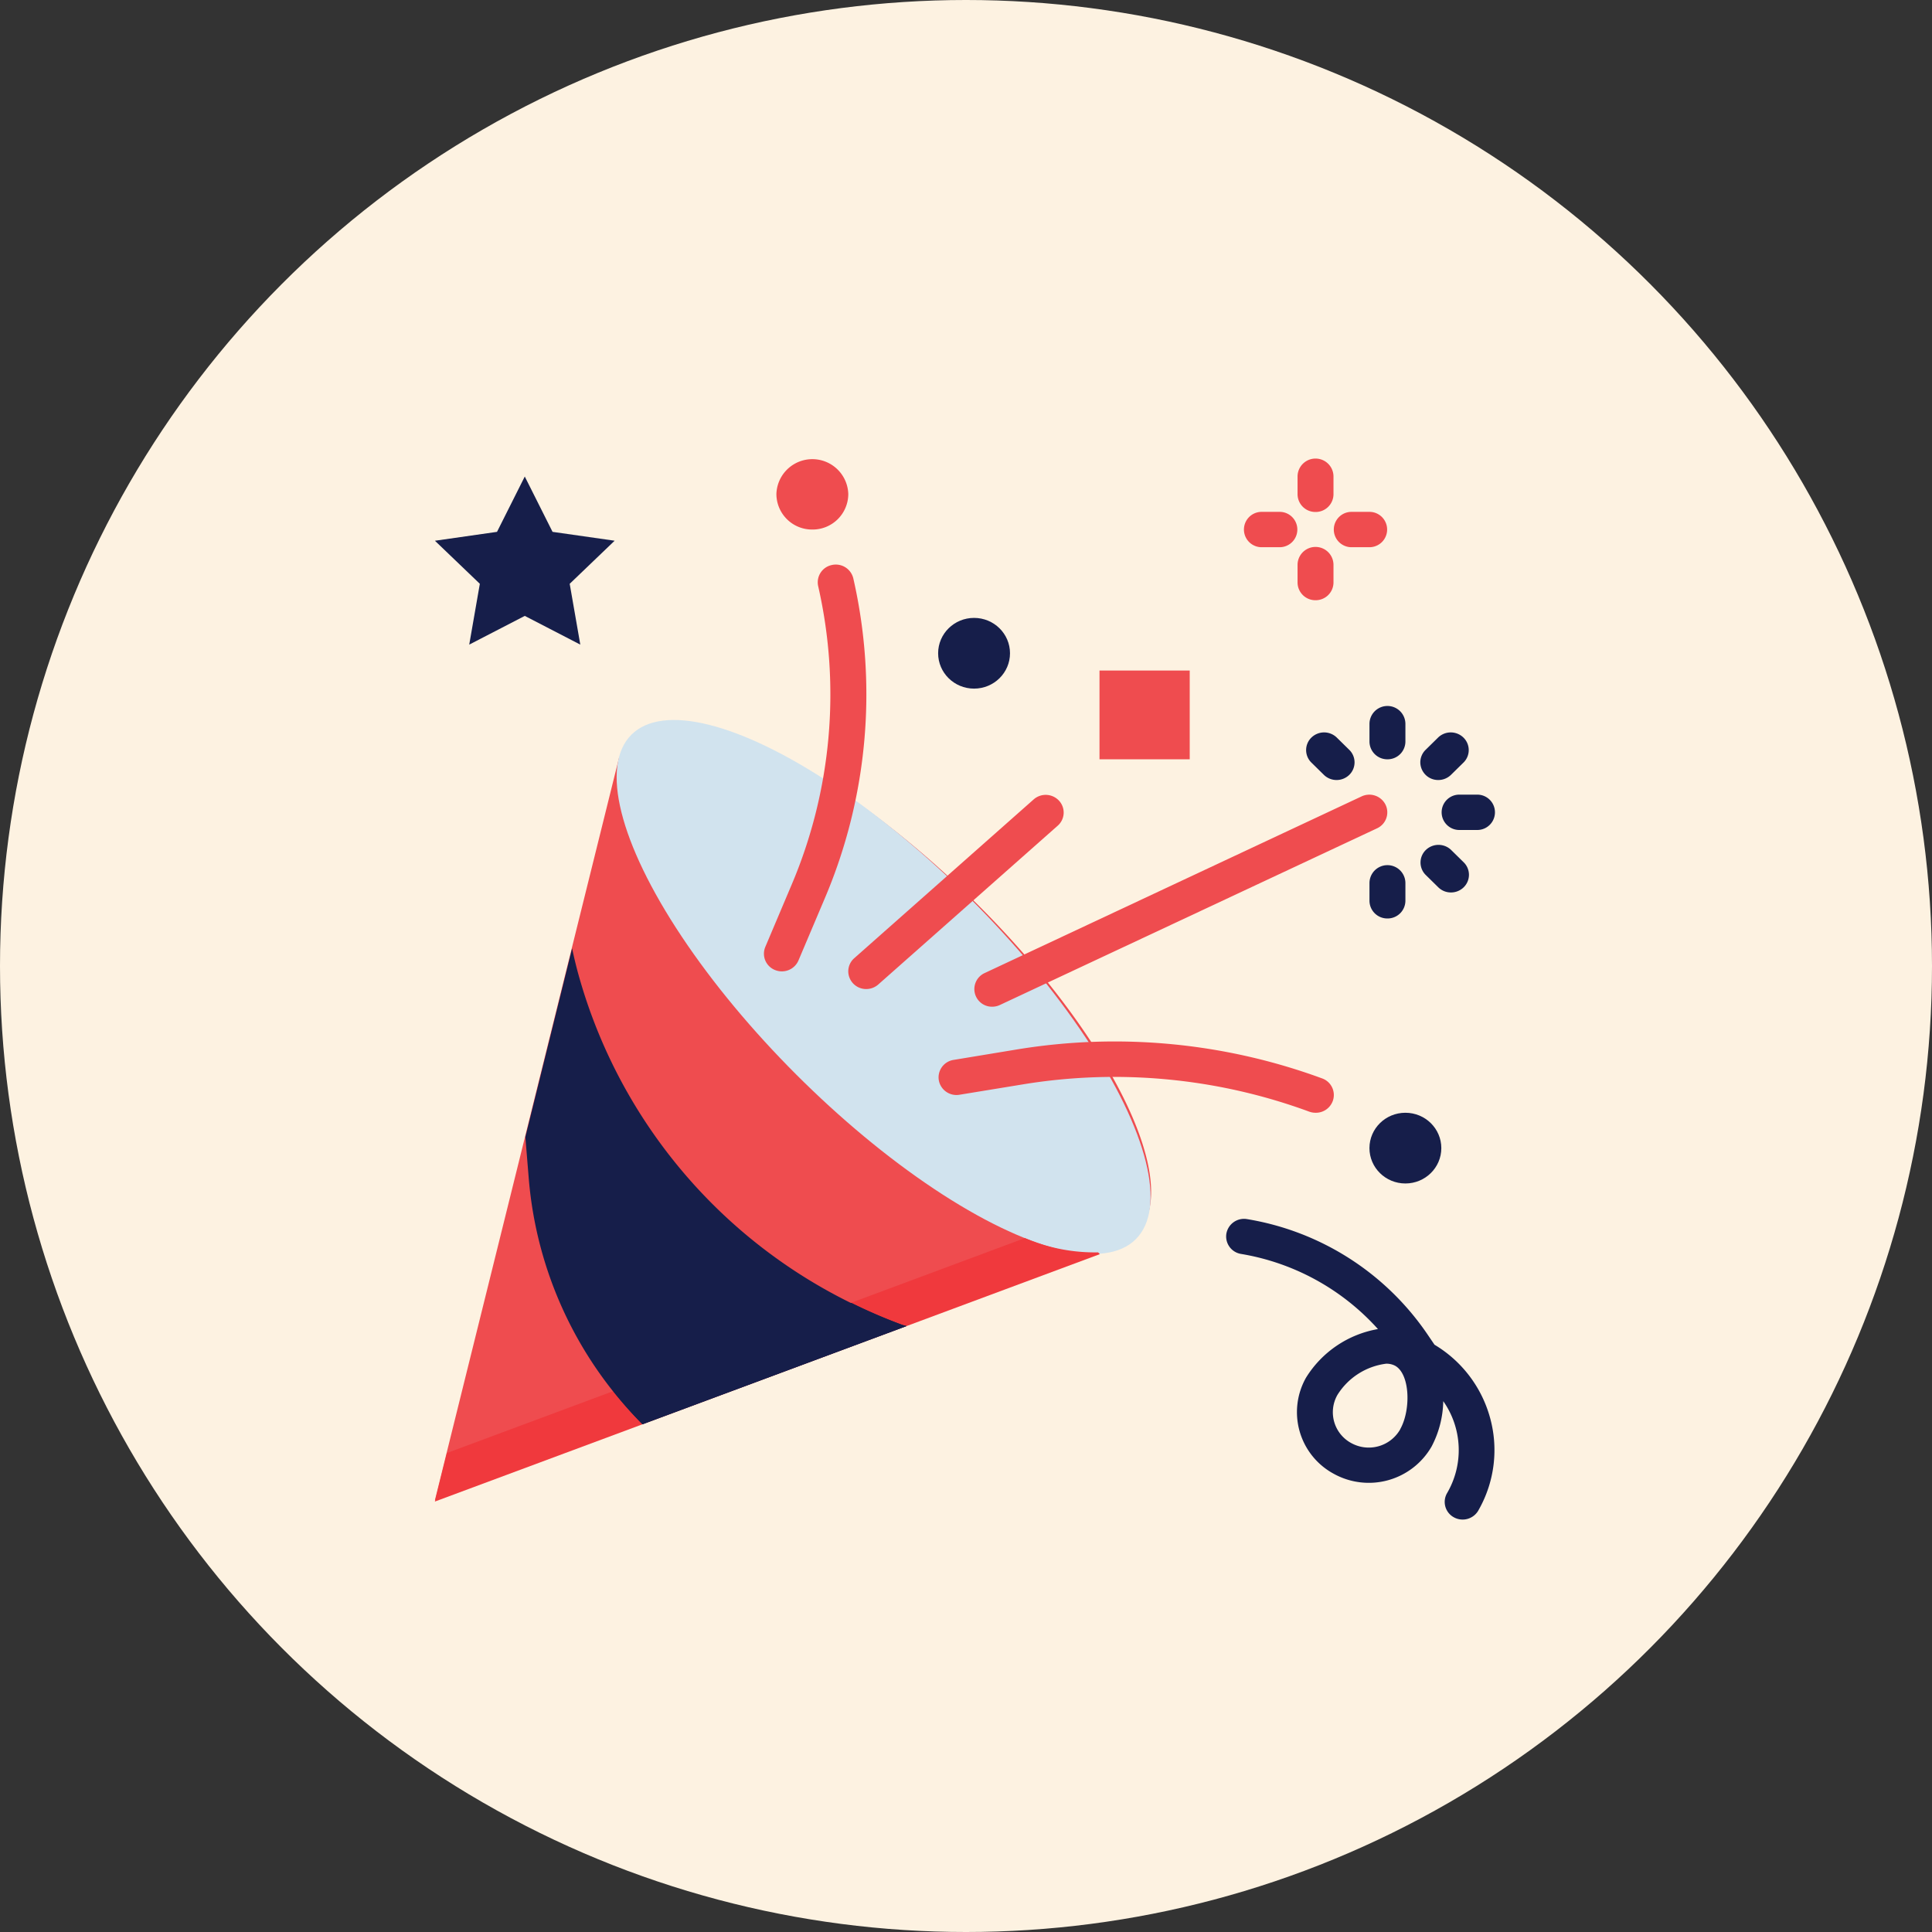 <svg xmlns="http://www.w3.org/2000/svg" width="80" height="80"><rect width="100%" height="100%" fill="#333333" stroke="none"/><g data-name="Group 41591"><g data-name="Group 41588" transform="translate(-1568 5543)"><circle data-name="Ellipse 22" cx="40" cy="40" r="40" transform="translate(1568 -5543)" fill="#fdf2e1"/></g></g><g transform="translate(-276 -1741)"><path fill="rgba(255,255,255,0.01)" d="M292 1758h48v48h-48z"/><path d="M316.272 1778.248c-5.772-5.672-12.093-8.648-14.128-6.648a1.993 1.993 0 0 0-.479.814l-.033-.032-1.943 7.83-1.935 7.807-2.293 9.244-1.452 5.854 8.6-3.2 10.934-4.068 8.718-3.249-.01-.01a2.038 2.038 0 0 0 .781-.454c2.034-1.997-.992-8.216-6.76-13.888Z" fill="#ef4c4f"/><ellipse cx="14.77" cy="5.123" rx="14.77" ry="5.123" transform="rotate(-135 531.655 831.815)" fill="#d1e3ee"/><path data-name="Shape" d="M321.469 1792.858a7.4 7.4 0 0 1-3.03-.591l-7.13 2.653-10.937 4.064-5.865 2.182-.5 2.01 8.6-3.2 10.931-4.066 8.005-2.979Z" fill="#f0393d"/><g fill="#ef4c4f"><path data-name="Shape" d="M330.473 1787.077a.775.775 0 0 1-.261-.046 23.366 23.366 0 0 0-11.841-1.132l-2.658.435a.742.742 0 0 1-.842-.621.733.733 0 0 1 .6-.822l2.659-.439a24.9 24.9 0 0 1 12.609 1.2.729.729 0 0 1 .449.936.743.743 0 0 1-.715.489ZM317.081 1782.686a.73.73 0 0 1-.323-1.387l15.623-7.322a.75.75 0 0 1 .992.346.727.727 0 0 1-.352.976l-15.623 7.318a.755.755 0 0 1-.317.069ZM308.376 1781.222a.744.744 0 0 1-.286-.056.727.727 0 0 1-.4-.957l1.081-2.554a20.154 20.154 0 0 0 1.11-12.374.731.731 0 0 1 .55-.882.745.745 0 0 1 .9.539l.006.026a21.586 21.586 0 0 1-1.193 13.255l-1.082 2.553a.745.745 0 0 1-.686.45Z"/></g><ellipse data-name="Oval" cx="1.488" cy="1.464" rx="1.488" ry="1.464" transform="translate(332.706 1787.077)" fill="#161e4a"/><ellipse data-name="Oval" cx="1.488" cy="1.464" rx="1.488" ry="1.464" transform="translate(314.846 1766.586)" fill="#161e4a"/><path data-name="Shape" d="M309.637 1762.927a1.476 1.476 0 0 1-1.488-1.464 1.489 1.489 0 0 1 2.977 0 1.476 1.476 0 0 1-1.489 1.464Z" fill="#ef4c4f"/><g data-name="Group" fill="#ef4c4f"><path data-name="Shape" d="M330.473 1765.854a.738.738 0 0 1-.744-.732v-.731a.744.744 0 0 1 1.488 0v.732a.738.738 0 0 1-.744.731ZM330.473 1762.2a.738.738 0 0 1-.744-.732v-.736a.744.744 0 0 1 1.488 0v.732a.738.738 0 0 1-.744.736ZM332.706 1763.659h-.744a.732.732 0 1 1 0-1.464h.744a.732.732 0 1 1 0 1.464ZM328.988 1763.659h-.747a.732.732 0 1 1 0-1.464h.747a.732.732 0 1 1 0 1.464Z"/></g><path data-name="Shape" d="M299.916 1781.222a20.29 20.29 0 0 1-.227-.951l-1.935 7.807.146 1.785a16.309 16.309 0 0 0 4.7 10.111l10.938-4.064c-.059-.018-.121-.032-.181-.051a21.589 21.589 0 0 1-13.441-14.637Z" fill="#161e4a"/><path data-name="Shape" d="M313.538 1795.91c-.059-.018-.121-.032-.181-.051a21.932 21.932 0 0 1-2.1-.91l-9.85 3.664a16.476 16.476 0 0 0 1.2 1.365Z" fill="#161e4a"/><path data-name="Shape" d="M325.264 1768.766v3.674h-3.736v-3.674ZM311.869 1781.954a.738.738 0 0 1-.744-.732.727.727 0 0 1 .246-.544l7.442-6.586a.753.753 0 0 1 1.05.075.723.723 0 0 1-.054 1.013l-7.442 6.586a.752.752 0 0 1-.498.188Z" fill="#ef4c4f"/><g data-name="Group" fill="#161e4a"><path data-name="Shape" d="M333.451 1779.032a.738.738 0 0 1-.744-.732v-.732a.744.744 0 0 1 1.488 0v.732a.738.738 0 0 1-.744.732ZM336.082 1777.955a.745.745 0 0 1-.526-.214l-.526-.517a.723.723 0 0 1 .018-1.035.754.754 0 0 1 1.034 0l.526.517a.723.723 0 0 1 0 1.035.75.75 0 0 1-.526.214ZM337.171 1775.368h-.744a.732.732 0 1 1 0-1.464h.744a.732.732 0 1 1 0 1.464ZM335.556 1773.299a.738.738 0 0 1-.744-.732.725.725 0 0 1 .218-.517l.526-.517a.753.753 0 0 1 1.052.018.723.723 0 0 1 0 1.017l-.526.517a.751.751 0 0 1-.526.214ZM333.451 1772.441a.738.738 0 0 1-.744-.732v-.732a.744.744 0 0 1 1.488 0v.732a.738.738 0 0 1-.744.732ZM331.345 1773.299a.75.75 0 0 1-.526-.214l-.526-.517a.723.723 0 0 1 .018-1.035.753.753 0 0 1 1.034 0l.526.517a.723.723 0 0 1 0 1.035.751.751 0 0 1-.526.214ZM297.73 1760.732l1.15 2.291 2.571.367-1.861 1.784.439 2.518-2.299-1.189-2.3 1.189.439-2.518-1.86-1.783 2.571-.368Z"/></g><path data-name="Shape" d="M337.681 1799.639a5.091 5.091 0 0 0-2.281-2.957l-.307-.452a11.247 11.247 0 0 0-7.472-4.752.742.742 0 0 0-.842.621.733.733 0 0 0 .6.822 9.78 9.78 0 0 1 5.679 3.113 4.391 4.391 0 0 0-2.977 2.01 2.9 2.9 0 0 0 1.148 3.983 3 3 0 0 0 4.05-1.129 4.187 4.187 0 0 0 .483-1.879 3.526 3.526 0 0 1 .163 3.8.725.725 0 0 0 .26 1 .751.751 0 0 0 1.02-.256l.019-.034a5.015 5.015 0 0 0 .457-3.89Zm-3.7.545a1.5 1.5 0 0 1-2.022.574 1.451 1.451 0 0 1-.584-1.989l.007-.012a2.792 2.792 0 0 1 2.015-1.289.767.767 0 0 1 .372.085c.624.347.657 1.84.208 2.631Z" fill="#161e4a"/></g></svg>